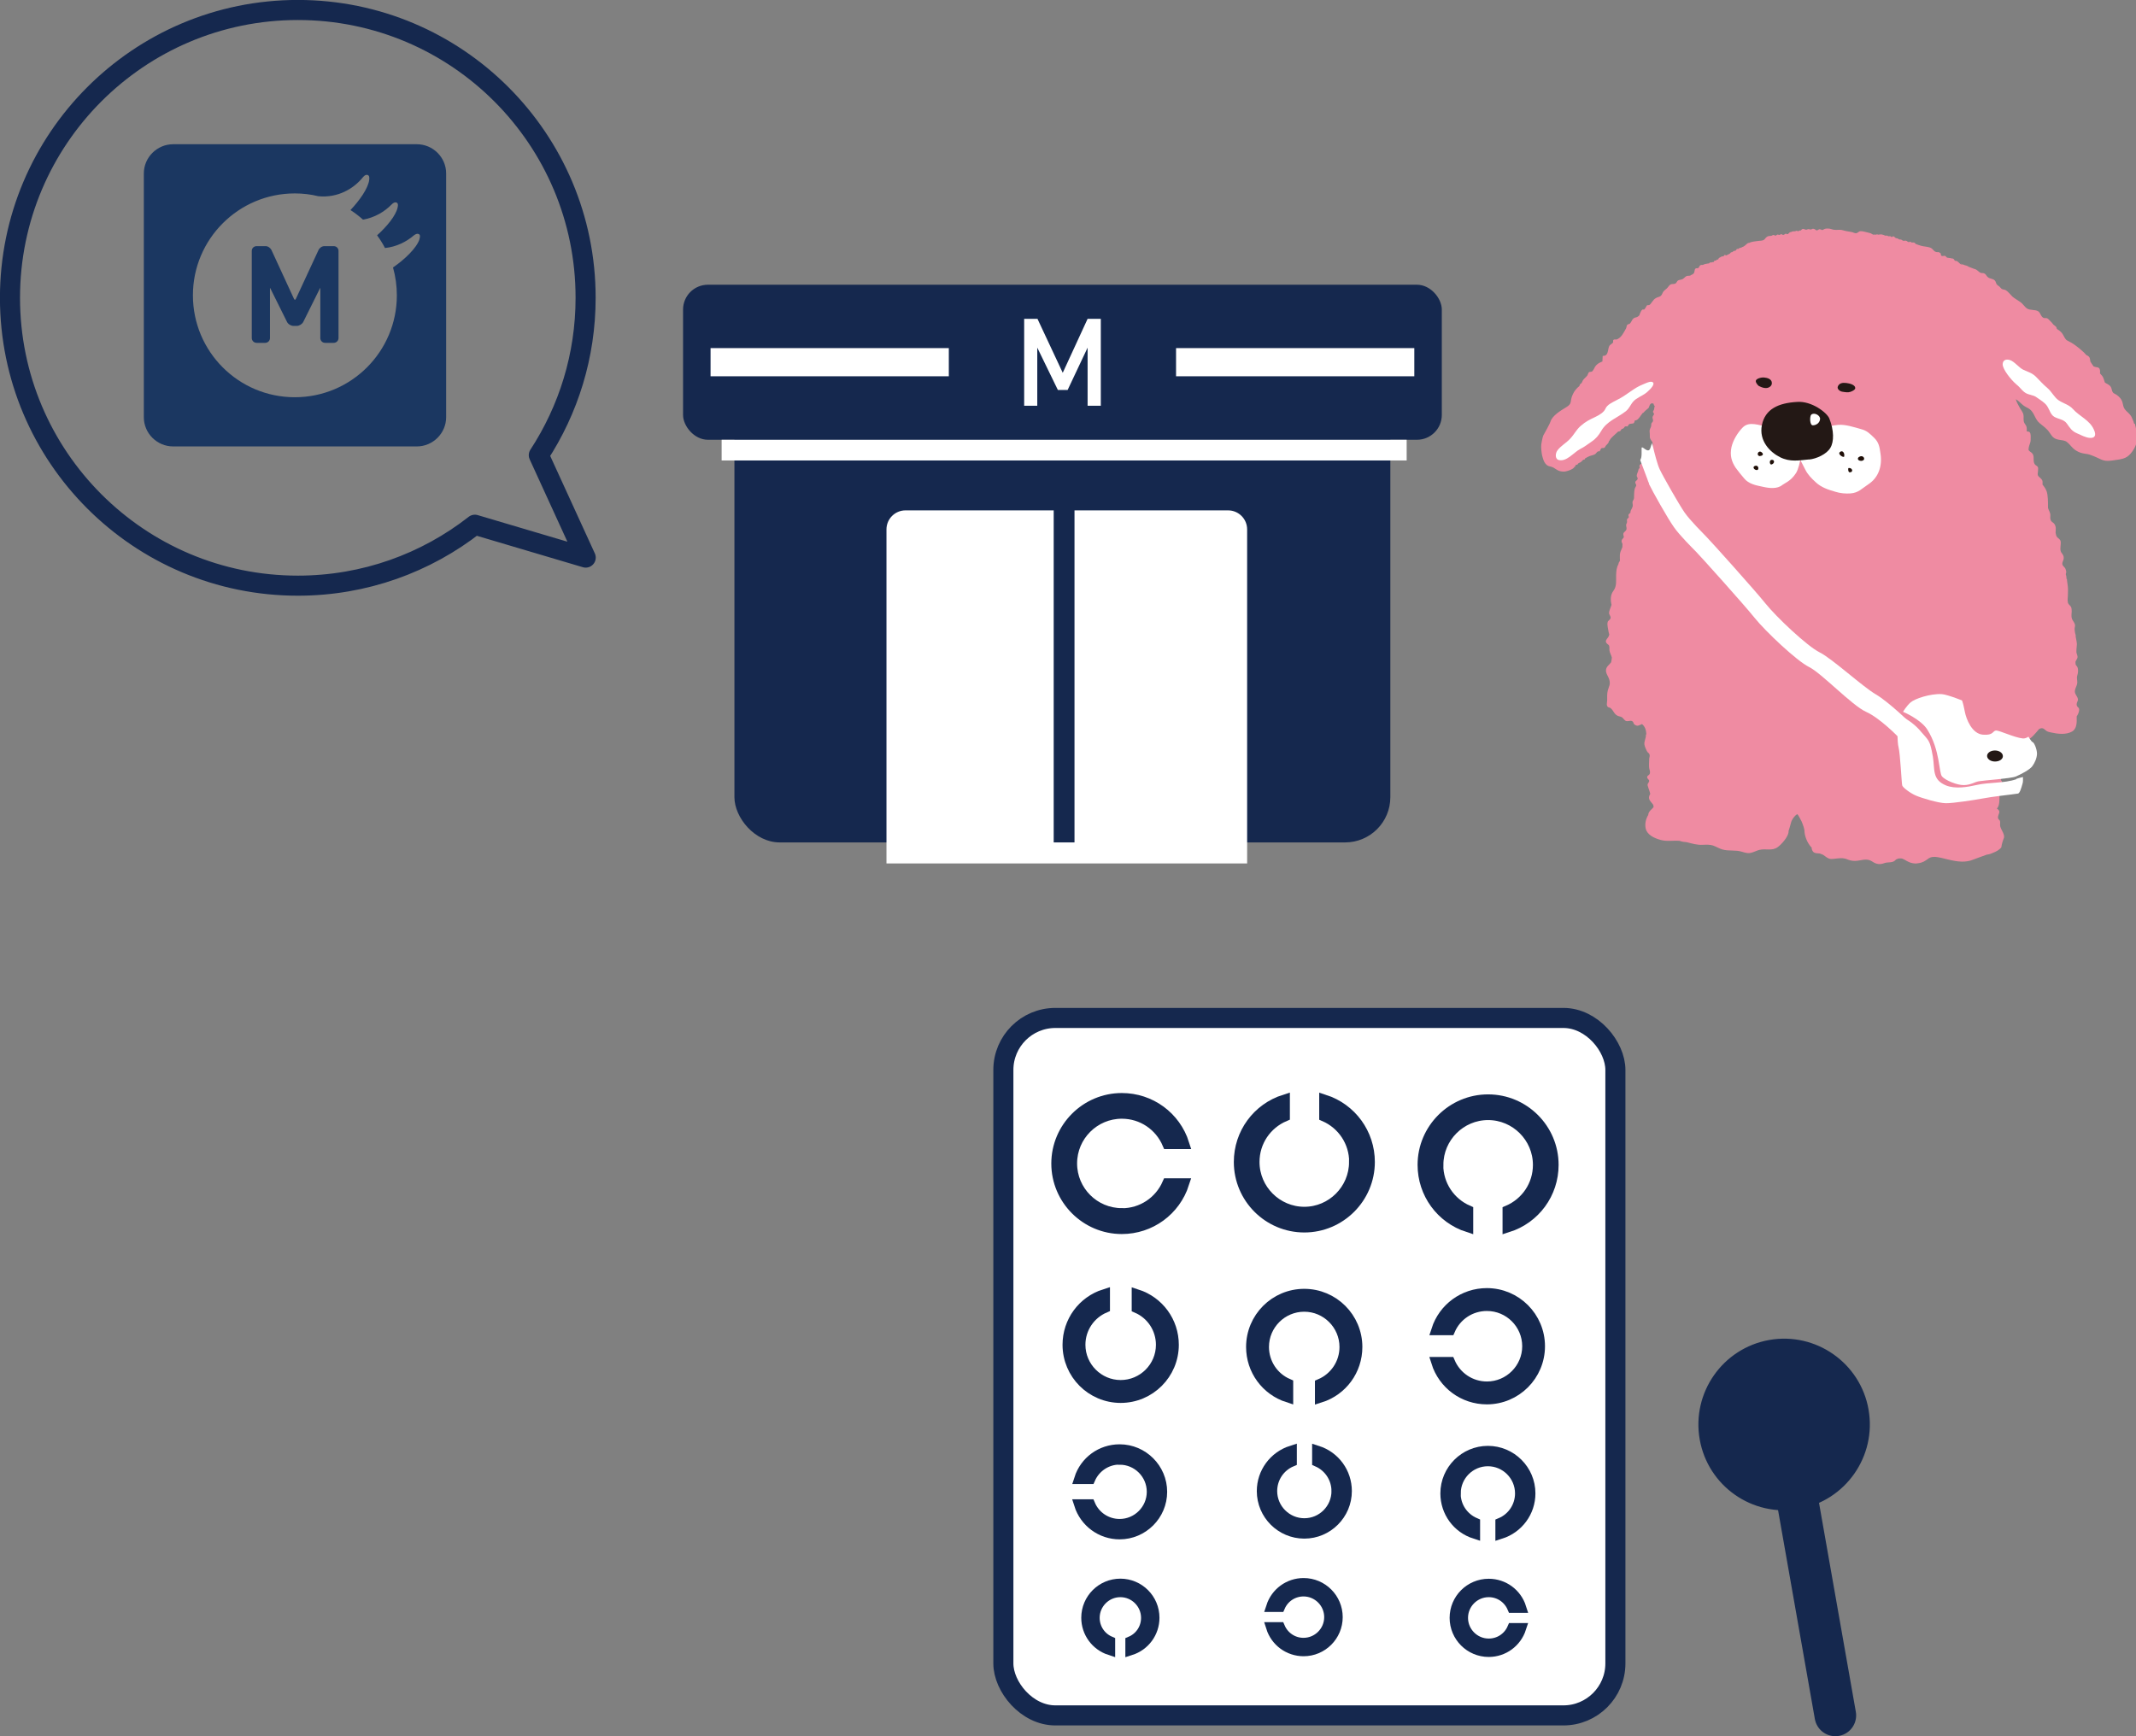 <?xml version="1.0" encoding="UTF-8"?>
<svg id="_レイヤー_2" data-name="レイヤー 2" xmlns="http://www.w3.org/2000/svg" viewBox="0 0 205.39 166.96">
  <rect x="0" y="0" width="205.39" height="166.96" fill="#808080" stroke="none"/>
  <defs>
    <style>
      .cls-1 {
        stroke-width: 2.11px;
      }

      .cls-1, .cls-2, .cls-3, .cls-4, .cls-5 {
        stroke: #15284e;
      }

      .cls-1, .cls-3, .cls-4 {
        stroke-miterlimit: 10;
      }

      .cls-1, .cls-6 {
        fill: #fff;
      }

      .cls-2 {
        stroke-width: 4px;
      }

      .cls-2, .cls-4, .cls-5 {
        fill: none;
      }

      .cls-2, .cls-5 {
        stroke-linecap: round;
        stroke-linejoin: round;
      }

      .cls-3, .cls-7 {
        fill: #15284e;
      }

      .cls-4 {
        stroke-width: 2px;
      }

      .cls-5 {
        stroke-width: 1.93px;
      }

      .cls-8 {
        fill: #1b3761;
      }

      .cls-8, .cls-7, .cls-9, .cls-10, .cls-6, .cls-11 {
        stroke-width: 0px;
      }

      .cls-9 {
        fill: #231815;
      }

      .cls-10 {
        fill: #1f0f08;
      }

      .cls-11 {
        fill: #ef8ba2;
      }
    </style>
  </defs>
  <g id="_レイヤー_1-2" data-name="レイヤー 1">
    <g>
      <g>
        <g>
          <g>
            <rect class="cls-7" x="70.62" y="32.06" width="63.07" height="48.95" rx="4.35" ry="4.35"/>
            <path class="cls-6" d="m119.92,83.03v-32.12c0-1.01-.82-1.83-1.83-1.83h-31.02c-1.01,0-1.83.82-1.83,1.83v32.12h34.67Z"/>
            <rect class="cls-7" x="65.68" y="27.38" width="72.96" height="14.91" rx="2.39" ry="2.39"/>
            <rect class="cls-1" x="67.27" y="32.42" width="25.02" height="4.82"/>
            <rect class="cls-1" x="112.03" y="32.42" width="25.02" height="4.82"/>
            <rect class="cls-6" x="69.39" y="42.29" width="65.87" height="1.99"/>
            <line class="cls-4" x1="102.32" y1="47.15" x2="102.32" y2="81.01"/>
            <polygon class="cls-6" points="105.85 39.02 104.58 39.02 104.58 33.43 102.66 37.5 101.72 37.5 99.74 33.43 99.74 39.02 98.48 39.02 98.48 30.66 99.76 30.66 102.19 35.85 104.58 30.66 105.85 30.66 105.85 39.02"/>
          </g>
          <path class="cls-5" d="m56.32,53.62l-4.51-9.85c2.84-4.35,4.5-9.54,4.5-15.13C56.32,13.36,43.93.96,28.64.96S.96,13.36.96,28.64s12.39,27.68,27.68,27.68c6.42,0,12.33-2.19,17.02-5.86l10.66,3.16Z"/>
          <g>
            <path class="cls-8" d="m32.06,23.67h-.87c-.24,0-.47.17-.57.39l-2.16,4.66c-.03.06-.07.11-.1.11-.03,0-.07-.04-.1-.11l-2.15-4.66c-.1-.22-.34-.39-.57-.39h-.87c-.25,0-.46.2-.46.45v8.39c0,.25.21.46.46.46h.83c.25,0,.46-.2.46-.46v-4.76s0-.06,0-.07c0,.01.02.03.04.06l1.6,3.22c.11.22.38.38.62.38h.32c.24,0,.51-.17.62-.38l1.6-3.22s.03-.05.04-.07c0,.02,0,.04,0,.08v4.76c0,.25.2.46.46.46h.83c.25,0,.46-.2.46-.46v-8.39c0-.25-.2-.45-.46-.45"/>
            <path class="cls-8" d="m40.08,13.87h-23.43c-1.55,0-2.82,1.27-2.82,2.81v23.44c0,1.55,1.27,2.81,2.82,2.81h23.43c1.55,0,2.82-1.27,2.82-2.81v-23.44c0-1.55-1.27-2.81-2.82-2.81m.26,9.13c-.28.86-1.44,1.96-2.55,2.72.24.85.37,1.75.37,2.68,0,5.41-4.39,9.8-9.81,9.8s-9.8-4.39-9.8-9.8,4.39-9.8,9.8-9.8c.78,0,1.53.09,2.26.27,1.88.18,3.4-.72,4.3-1.84.14-.17.3-.25.42-.21.19.05.2.24.17.49-.11.82-.93,1.97-1.8,2.89.43.28.83.58,1.2.92,1.13-.19,2.09-.77,2.77-1.47.15-.16.32-.22.44-.18.18.07.18.25.12.5-.18.79-1.05,1.83-1.97,2.66.28.38.54.79.76,1.22,1.09-.11,2.06-.6,2.77-1.21.17-.14.34-.19.46-.14.18.08.15.27.08.51"/>
          </g>
        </g>
        <g>
          <path class="cls-11" d="m205.19,40.71c0-.09-.03-.18-.08-.27-.19-.53-.33-.61-.69-.96-.4-.41-.18-.77-.55-1.2-.24-.28-.44-.37-.63-.47-.03-.02-.05-.05-.08-.08-.1-.15-.1-.37-.19-.52-.13-.22-.38-.29-.57-.42-.08-.25-.15-.5-.26-.64-.06-.08-.14-.16-.22-.25,0-.03.02-.07.02-.12,0-.59-.31-.39-.63-.55-.12-.16-.22-.31-.31-.47-.03-.22-.02-.45-.31-.58-.02,0-.04-.02-.06-.02-.29-.35-.74-.7-1.03-.92-.23-.18-.59-.39-.83-.5-.22-.11-.35-.53-.5-.71-.13-.16-.31-.29-.5-.41,0-.03,0-.06-.02-.11-.04-.13-.21-.21-.3-.29-.1-.12-.16-.22-.28-.32-.07-.07-.21-.24-.3-.28-.12-.07-.25,0-.37-.05-.27-.12-.28-.49-.52-.64-.3-.18-.79-.07-1.08-.27-.15-.09-.32-.34-.45-.46-.3-.3-.74-.45-1.03-.77-.16-.17-.36-.41-.56-.53-.12-.06-.25-.05-.37-.11-.08-.05-.16-.17-.23-.23-.12-.11-.2-.12-.29-.26-.05-.09-.07-.23-.14-.31-.19-.22-.46-.15-.69-.34-.12-.1-.17-.25-.29-.33-.14-.09-.23-.04-.38-.08-.24-.09-.34-.33-.63-.38-.13-.02-2.6-1.09-.39-.04-.13-.06-.14-.18-.25-.23-.25-.14-.5-.04-.73-.23-.11-.09-.17-.18-.3-.25-.12-.07-.24.05-.24-.16l-.02.06c-.06-.21-.19-.12-.37-.19-.04-.02-.24-.02-.31-.04-.06-.02-.11-.14-.19-.17-.1-.04-.26.05-.35-.01-.1-.07-.04-.2-.09-.24-.23-.19-.2-.08-.4-.12-.3-.07-.3-.3-.58-.42-.24-.1-.63-.11-.88-.18-.18-.05-.29-.09-.42-.14h0s0,0,0,0c-.04-.02-.07-.02-.1-.03-.06-.05-.1-.13-.18-.15-.09-.01-.15.02-.25-.01-.05-.02-.05-.06-.12-.07-.06,0-.08.05-.13.04-.11,0-.15-.11-.25-.13-.13-.04-.2.05-.34-.02-.04-.02-.1-.08-.14-.09-.06-.02-.1,0-.15-.01-.11-.02-.11-.06-.17-.09-.07-.03-.11-.02-.18-.04-.12-.04-.14-.18-.28-.17-.06,0-.08.07-.12.07-.07,0-.07-.07-.13-.08-.06-.02-.13.01-.17,0-.08,0-.1-.06-.14-.06-.06-.01-.12,0-.18,0-.06,0-.08-.03-.14-.06-.09-.03-.21-.05-.32-.07v.02s-.06-.01-.1,0c-.05,0-.08.01-.11.02-.11-.05-.2-.03-.29,0-.1-.03-.14-.02-.19,0-.15-.04-.18-.13-.34-.16-.22-.05-.68-.19-.88-.18-.18,0-.29.17-.4.19-.19.03-.3-.07-.44-.1-.32-.07-.55-.08-.85-.17-.35-.11-.55,0-.93-.06-.16-.03-.35-.12-.5-.11-.16-.01-.31,0-.44.08-.04.01-.08.05-.12.06-.05.01-.07-.01-.12-.04-.04-.02-.21-.07-.25,0-.07.02-.12.09-.2.07-.04,0-.07-.04-.11-.07-.06-.04-.12-.07-.2-.08-.11-.02-.15.07-.25.07-.09,0-.17-.06-.27-.03-.08.02-.14.07-.23.04-.09-.03-.22-.1-.31-.05-.07.03-.1.12-.17.14-.03.01-.07-.02-.11,0-.02.01-.04.04-.07.05-.07.04-.11-.02-.18-.03-.08,0-.13.06-.19.05h-.04c-.18,0-.22.02-.31.07-.09-.01-.18.06-.22.12-.05.06-.12.1-.19.09-.03,0-.05-.05-.09-.05-.05,0-.08.03-.12.06-.06.03-.11.08-.19.05-.06-.02-.13-.09-.2-.05-.07.03-.04.07-.13.06-.08,0-.14-.06-.21-.02-.06.03-.08.09-.17.09-.08-.01-.12-.09-.21-.06-.08.01-.11.08-.21.08h0c-.15,0-.29.03-.37.08-.19.11-.17.25-.38.34-.09.04-.34.06-.41.06-.29.05-.69.06-.94.2-.02,0-.04,0-.05,0-.15.02-.29.24-.46.33-.03.01-.06.03-.09.05,0,0-.01,0-.02,0-.03,0-.11.07-.14.07-.06.03-.14.03-.19.05-.04.02-.05.07-.1.08-.04,0-.08-.02-.12,0-.05.03-.06.1-.12.15-.05.05-.12.01-.19.05-.06.02-.08.08-.16.11-.08.01-.11,0-.16.08-.07.09-.15.11-.26.16-.05.02-.12.09-.19.07-.03-.01-.03-.05-.08-.05-.04,0-.05.03-.07.06-.05.05-.05.07-.11.09-.04,0-.09-.02-.12,0-.05.02-.1.07-.16.09-.07.03-.1.04-.15.11-.02.05-.01.08-.07.1-.03,0-.07-.01-.09,0-.08.04-.02.11-.14.1-.13,0-.09,0-.15.1-.04.08-.11.03-.17.05-.04,0-.06.04-.1.04-.04,0-.06-.03-.09-.02-.03.01-.05.05-.07.07-.04.04-.08.03-.14.04-.09.01-.18.03-.27.05-.09.03-.16.05-.23.09-.06-.02-.15-.01-.24.03-.09.05-.1.2-.18.26-.09.06-.21-.02-.29.07-.12.13-.03.34-.2.49-.09.08-.19.09-.29.17-.13.04-.24,0-.36.05-.15.07-.24.22-.38.29-.13.07-.3.05-.43.13-.16.1-.1.23-.3.31-.15.06-.32,0-.45.09-.14.09-.22.27-.35.38-.09.09-.2.15-.28.24-.11.12-.16.35-.27.45-.12.12-.31.12-.46.21-.22.12-.24.19-.4.39-.09.1-.11.19-.24.28-.06.04-.21.01-.24.04-.03.03-.12.2-.12.2-.01,0-.09.16-.13.19-.05.05-.15-.02-.21.03-.14.14-.11.17-.2.33-.09.16.02.16-.21.33-.13.1-.32.08-.43.18-.16.14-.19.33-.33.48-.08.09-.18.04-.28.15-.05.05-.06.24-.1.32-.25.44-.46.91-.9,1.07-.1.03-.23-.03-.31.04-.09.08,0,.21-.05.27-.12.14-.3.19-.37.35-.15.31-.05.97-.62.92-.02.18-.01.36-.03.54-.27.12-.39.16-.6.37-.14.13-.22.43-.37.57-.09.09-.25.03-.33.1-.06.06-.1.24-.16.32-.09.13-.31.29-.42.46-.04.07-.08.17-.12.26-.05.03-.1.06-.14.11-.05.05-.05.11-.07.17-.27.22-.49.47-.64.81-.33.71.02.85-.66,1.25-.51.31-1.31.79-1.48,1.36-.06.21-.59,1.15-.7,1.35-.06.13-.22.88-.2,1.09.03.43.04.72.18,1.13.08.25.18.47.39.63.2.14.37.1.6.22.18.11.4.27.58.33.45.13.75.03,1.08-.11.26-.12.31-.18.37-.28.03,0,.04-.02.06-.03.04-.05.04-.13.1-.18.02-.02.1.02.12,0,.04-.04.04-.1.08-.12.14-.1.23-.08.35-.22.06-.05.07-.09.14-.14.03-.02.09,0,.12-.02.05-.02.03-.09.06-.11.13-.08.31-.17.45-.23.15-.05.35-.09.48-.16.15-.08.17-.22.32-.29.03-.01.1.02.13,0,.05-.03.02-.05.06-.09.05-.05.04-.14.12-.2.09-.06.16,0,.26-.04.11-.04.11-.14.16-.2.06-.08.31-.28.29-.39t-.01-.01c.05-.06.1-.12.14-.2.13-.22.57-.56.77-.77.07,0,.15-.02.2-.05.06-.05.07-.12.13-.18.08-.05.14-.03.22-.11.06-.07.05-.12.17-.16.05-.02.14.03.19,0,.07-.04.04-.09.07-.12.11-.1.08-.11.24-.13.34-.04.29-.02.39-.32,0,0,0,0,.02,0,.21.02.43-.28.53-.44h0c.07-.1.14-.19.21-.28.02,0,.03,0,.05-.01.06-.05.07-.08.13-.14.1-.1.18-.16.28-.24.15-.12.12-.13.18-.29.05-.12.11-.23.25-.25.03,0,.09.02.17.06-.03.02.01.09.02.13,0,0,.07.06.07.09.01.04-.04.1-.04.14-.01.1,0,.11-.03.2-.03.11-.1.09-.09.22,0,.08.1.1.09.19,0,.1-.09.15-.12.24-.08.2.1.3,0,.5-.03.06-.1.1-.13.18-.03.09,0,.16-.02.24-.04.18-.17.31-.15.52.02.18.02.33.02.5,0,.23.13.33.24.51.04.1.04.16.05.27h0c-.06.29,0,.68-.04.98-.04.31-.24.75-.2,1.06-.03.1-.06.19-.09.25-.15-.34-.34-.66-.53-.89-.11.06-.18.24-.22.44h0c-.13,0-.17.09-.21.19-.02.07.04.12.03.18-.01.04-.11.13-.11.14-.03.24-.17.42-.18.63,0,.11.13.18.08.33-.06.16-.22.14-.22.32,0,.11.11.17.09.3-.01.07-.12.21-.14.3-.07.27-.06.65-.07.89,0,.14-.09.21-.13.32-.04.16.01.23.01.39,0,.26-.22.43-.22.64,0,.03,0,.05,0,.06-.09.07-.17.15-.19.21-.02.09.05.17.02.25-.03.07-.13.1-.16.18-.03.07.01.18,0,.25,0,.09-.04.11-.07.21-.06.18.05.31.02.49-.04.19-.25.25-.3.41-.04.12.04.23.04.33-.02.13-.1.14-.16.24-.12.18-.02.29.03.44,0,.1,0,.2-.01.31-.05.15-.14.31-.18.44-.07.21-.07.43-.06.65,0,.11.03.16-.02.27-.04.09-.11.11-.11.25,0,0,0,0,0,0-.18.34-.22.65-.23,1.1-.01.52.07,1.04-.25,1.47-.31.42-.3.88-.19,1.37-.11.3-.24.61-.24.77.01.2.18.32.15.48-.02.18-.24.25-.28.39-.08.3.06.72.09.98.04.21.11.16,0,.41-.07.18-.28.28-.26.5,0,.18.25.27.3.38.06.14.02.31.04.47.02.2.17.45.23.68-.01.15-.04.3-.07.46-.16.22-.44.39-.49.7-.05.37.23.65.31.96.14.47-.03.63-.14,1.05-.09.32-.05.67-.06.96,0,.12-.06.36-.02.48.09.26.23.14.39.29.23.21.3.54.63.7.19.09.28.05.45.17.08.07.25.28.31.31.2.11.43-.04.59.02.23.07.12.23.29.35.29.23.48.03.71-.05.31.26.39.58.42.99l-.05.02c.04.33-.18.61-.14.96.03.19.18.53.27.68.08.14.17.1.23.3.04.16-.05.29-.04.44,0,.25-.03.52-.01.76,0,.23.15.37.06.64-.03.1-.22.17-.24.27-.04.21.19.26.19.41,0,.12-.15.25-.15.32-.01.18.03.15.07.34.05.19.15.39.18.59-.05.09-.11.19-.12.34,0,.11.04.23.12.34.14.18.23.28.27.34.04.06.04.09.05.22.01.02-.08.14-.22.26-.13.12-.28.28-.29.52h0c-.23.37-.33.83-.26,1.23.11.69.84,1,1.44,1.17.61.17,1.22.04,1.83.09.26.09.49.12.69.13.52.13,1,.29,1.58.25.32-.01.63-.03.95.07.31.11.59.29.9.38.62.18,1.26.02,1.88.22.28.08.53.17.82.11.3-.05.56-.22.86-.29.6-.15,1.21.13,1.75-.26.38-.27.98-.96,1.05-1.43,0-.04,0-.07,0-.12.13-.37.2-.71.26-.88.02-.09.13-.3.27-.47.07-.09.14-.16.21-.21.05-.05.1-.06.11-.06.06.05.25.37.4.68.15.35.28.75.28.9,0,.37.18,1.1.71,1.66l-.02.06c.05.17.11.33.27.4.16.07.35.05.52.08.11.04.22.08.31.12.25.16.46.39.74.4.43.02.88-.14,1.31-.04.2.03.38.14.58.18.27.07.55.06.83.01.48-.08.84-.18,1.27.1.39.26.72.32,1.17.15.33-.12.73,0,1.01-.24.04-.03.08-.08.11-.11.15-.07.26-.11.4-.1.02,0,.05,0,.09,0,.35.04.65.46,1.35.49h.01c.1,0,.19-.01.3-.03.44-.06.67-.24.87-.38.19-.14.32-.23.68-.23.04,0,.09,0,.14.01.63.06,1.57.43,2.49.45.35,0,.72-.04,1.05-.18.39-.16.87-.31,1.34-.49.27-.02.55-.15.82-.27.17-.08.27-.14.41-.26.25-.22.15-.14.21-.41.03-.18.1-.34.13-.45.08-.22.13-.25.08-.5-.06-.26-.28-.55-.35-.81-.05-.19.01-.32-.02-.5-.03-.17-.19-.16-.2-.37,0-.38.36-.56-.11-.87.28-.2.26-.96.25-1.25-.02-.36.12-.33.21-.62.07-.25-.11-.43.05-.69-.03-.07-.07-.13-.13-.18.26-1.33.61-2.99.83-4.15.46.15.95.32,1.32.36.02,0,.04,0,.07,0,.46,0,.83-.37,1.12-.71.13-.14.24-.28.33-.39.09-.05.18-.1.3-.09.13.01.22.09.31.17.17.17.34.19.57.24.61.14,1.42.24,2-.09.48-.27.46-.9.45-1.39,0-.03,0-.04,0-.07.2-.28.33-.73.15-.85-.14-.11-.18-.25-.14-.42.03-.13.13-.25.11-.38-.05-.31-.35-.5-.29-.84.06-.33.27-.55.22-.91-.01-.14-.04-.29-.02-.43.03-.14.08-.26.09-.41.02-.16.01-.32-.04-.47-.04-.1-.12-.17-.18-.26,0-.1-.02-.19-.02-.27.05-.17.22-.31.2-.51-.02-.15-.09-.28-.11-.43,0-.1,0-.19.01-.3.02-.16.03-.32.04-.47,0-.12-.05-.38-.12-.73.04-.1-.06-.3-.07-.42-.02-.13-.04-.29-.02-.41,0-.09.04-.15.03-.24-.01-.24-.2-.4-.29-.61-.09-.23-.04-.52-.03-.75-.01-.14,0-.27-.06-.4-.06-.12-.16-.18-.24-.29-.14-.19-.08-.54-.07-.77,0-.29.03-.59,0-.89-.02-.26-.08-.5-.09-.76h-.04c0-.05,0-.1-.01-.13.02-.1-.06-.25-.06-.33.02-.1.05-.14.04-.26-.02-.09-.05-.22-.09-.29-.08-.14-.26-.23-.28-.41-.03-.2.12-.35.13-.53.03-.23-.08-.39-.21-.56-.21-.26-.04-.75-.08-1.07-.03-.22-.18-.27-.33-.42-.02-.03-.05-.06-.07-.1,0-.02-.02-.05-.03-.07-.02-.1-.05-.19-.06-.28,0-.17.03-.33.01-.5-.02-.15-.1-.35-.22-.43-.14-.11-.23-.14-.28-.33-.05-.17,0-.34-.02-.51-.03-.18-.12-.32-.18-.49-.02-.04-.03-.08-.04-.12,0-.56,0-1.17-.12-1.56-.08-.24-.25-.49-.41-.68,0-.1.02-.21,0-.33-.04-.19-.23-.31-.37-.45-.16-.18-.06-.33-.06-.55,0-.08.02-.18.01-.27-.02-.15-.15-.2-.25-.28-.32-.27-.06-.75-.28-1.08-.11-.16-.32-.21-.39-.38,0-.01,0-.04,0-.05.01-.1.02-.21.05-.31.05-.2.15-.35.15-.57,0-.21.03-.44-.03-.65-.05-.17-.15-.18-.34-.19-.01-.14.01-.28-.02-.42-.03-.15-.13-.24-.2-.37-.16-.27-.04-.56-.11-.84-.05-.25-.26-.47-.38-.71-.11-.22-.25-.44-.32-.67,0-.03-.02-.06-.02-.09.31.19.49.43.78.64.3.2.53.23.76.53.3.39.35.79.73,1.12.36.31.73.54.98.94.29.44.43.58.89.67.24.04.58.06.76.21.39.31.46.56.89.83.54.34.93.27,1.3.39,1.09.36,1.17.71,2.14.57.87-.13,1.37-.13,1.83-.7.38-.47.58-.89.59-1.47.01-.34-.09-.94-.2-1.35"/>
          <path class="cls-6" d="m193.85,36.93c-.46-.39-1.29-1.41-1.28-1.91.02-.39.31-.51.69-.4.45.15.88.74,1.28.93.44.21.84.3,1.21.66.41.41.68.73,1.14,1.12.37.31.64.87,1.04,1.15.5.34.98.41,1.38.84.64.72,1.62,1.07,2.03,1.99.26.57.09.83-.39.8-.41-.03-.84-.27-1.21-.43-.54-.23-.69-.52-1-.95-.3-.42-.83-.42-1.21-.65-.36-.22-.44-.65-.67-1.01-.23-.36-.69-.62-1.03-.86-.37-.28-.81-.2-1.2-.52-.28-.23-.4-.45-.78-.76"/>
          <path class="cls-6" d="m159,36.89c-.09-.36-.6-.1-1.03.08-.45.18-.77.39-1.13.64-.63.44-.83.58-1.41.88-.4.21-.88.42-1.05.8-.15.36-.58.61-.95.79-.62.3-.92.43-1.44.88-.45.4-.58.77-1.02,1.24-.35.38-.92.7-1.21,1.11-.19.25-.25.73.04.9.8.29,1.5-.7,2.16-1.04.41-.2.72-.46,1.09-.71.4-.26.69-.62.92-1.02.54-.95,1.54-1.25,2.37-1.9.35-.29.43-.62.72-.94.28-.32.82-.52,1.16-.77.21-.15.77-.65.77-.93"/>
          <path class="cls-6" d="m169.91,41.02c-.74-.09-1.68-.55-2.32.07-.49.49-.95,1.24-1.1,1.92-.16.78,0,1.36.41,1.98.24.34.54.69.8,1,.44.56,1.18.69,1.85.83.58.13,1.34.22,1.83-.18.24-.19.82-.37,1.32-1.15.21-.32.4-1.12.45-1.5.05-.32.06-.83-.07-1.15-.41-.9-2.21-1.84-3.17-1.82"/>
          <path class="cls-6" d="m175.13,41.34c.55-.35,1.12-.43,1.61-.48.68-.07,1.59.23,2.26.42.53.14.8.43,1.19.8.48.46.54.9.63,1.53.19,1.2-.18,2.32-1.18,2.97-.64.42-.93.81-1.71.87-.47.03-.96-.01-1.41-.15-.73-.21-1.39-.42-1.93-.93-.39-.35-.77-.74-1-1.21-.18-.37-.64-1.17-.7-1.52-.08-.42-.07-.7.06-1.11.16-.53,1.64-1.01,2.17-1.18"/>
          <path class="cls-10" d="m177.33,43.89c0,.18-.66-.19-.42-.41.26-.24.49.09.42.41"/>
          <path class="cls-10" d="m178.98,44.32c-.39,0-.44-.31-.14-.42.38-.16.63.37.14.42"/>
          <path class="cls-10" d="m177.86,45.42c-.13,0-.17-.26-.13-.41.39-.07.53.41.13.41"/>
          <path class="cls-10" d="m169.19,43.86c-.35-.09-.11-.61.2-.37.28.23.03.36-.2.37"/>
          <path class="cls-10" d="m169.02,45.18c-.23.12-.62-.25-.26-.38.23-.09.42.18.26.38"/>
          <path class="cls-10" d="m170.36,44.66c-.2.08-.28-.44.01-.44.28-.02.3.34-.01.44"/>
          <path class="cls-9" d="m173.95,44.18c-.97.09-1.82.27-2.78-.21-.97-.48-2.06-1.58-1.75-3.1.31-1.53,1.58-2.12,3.39-2.22,1.4-.1,2.86,1.03,3.09,1.59.46,1.16.46,2.23.1,2.83-.36.61-1.34,1.05-2.04,1.12"/>
          <path class="cls-6" d="m174.16,39.88c-.15.14-.16,1.01.15,1.02.31,0,.66-.21.7-.59.04-.37-.57-.69-.85-.43"/>
          <path class="cls-9" d="m170.37,36.78c-.03-.31-.38-.45-.75-.48-.3-.02-.78.12-.79.34,0,.23.27.46.27.46,0,0,.44.27.81.21.25-.04.51-.24.46-.53"/>
          <path class="cls-9" d="m178.39,37.36c.04-.37-.55-.49-.85-.53-.38-.05-.68.02-.81.31-.13.26.19.5.43.53.34.05.52.09.77.01.15-.05.44-.18.46-.33"/>
          <path class="cls-6" d="m193.89,74.93c-1.18.41-2.63.28-3.84.56-.89.2-2.03.4-2.93.04-1.36-.56-1.06-1.54-1.26-2.75-.06-.37-.14-.78-.26-1.17-.17-.52-.46-.75-.85-1.21-.51-.63-1.24-1.21-2.05-1.56-.32.83-.27,2.54-.14,3.03.16.6.29,3.45.35,3.66.06.21.8.76,1.33.98.53.23,2.15.72,2.86.73.71.01,2.88-.33,3.39-.43,1.14-.22,2.95-.4,3.56-.5.14-.03.29-.42.44-.99.04-.14.04-.36.03-.6-.2.05-.42.1-.64.18"/>
          <path class="cls-6" d="m189.15,67.55s-1.86-.77-2.44-.8c-1.1-.06-2.6.44-3,.8-.39.34-.72.9-.72.9,0,0,1.72.72,2.34,1.72,1.24,1.97,1.09,4.14,1.41,4.5.31.36,1.43.84,2.1.83.68-.02.94-.27,1.43-.37.5-.09,3.09-.26,3.57-.46.46-.2,1.33-.64,1.58-.99.23-.31.44-.77.45-1.2,0-.43-.27-1.07-.41-1.11-.14-.03-.52-.68-.63-.94-.1-.24-.93-1.4-.93-1.4l-4.76-1.48Z"/>
          <path class="cls-9" d="m192.59,72.72c0,.29-.35.52-.77.51-.42,0-.75-.25-.75-.54,0-.29.35-.53.77-.52.42,0,.76.26.75.55"/>
          <path class="cls-11" d="m199.49,61.89c-.01.43-.17,1.06-.17,1.34,0,.28.13.85.12,1.5-.01.64-.32,1.55-.32,1.91,0,.35.61,1.15.26,1.71-.38.56-.26,1.84-1.25,1.89-1,.04-1.62-.53-1.91-.54-.28,0-.95,1.4-1.73,1.31-.78-.08-2.18-.75-2.54-.76-.35,0-.22.49-1.28.4-1.07-.09-1.6-1.52-1.73-2.17-.13-.64-.2-.99-.4-1.43-.2-.42-.47-1-.47-1l11.45-4.17Z"/>
          <path class="cls-6" d="m158.55,46.52c.34.72,1.84,3.38,2.4,4.16.55.8,1.8,2.03,2.15,2.39.36.36,4.59,5.06,5.63,6.36,1.04,1.29,4.03,4.12,5.22,4.71,1.2.59,4.14,3.71,5.48,4.31,1.34.6,3.05,2.37,3.05,2.37l1.3-1.21s-2.13-2.08-3.38-2.82c-1.27-.73-4.23-3.46-5.42-4.05-1.2-.59-4.19-3.42-5.23-4.72-1.04-1.3-5.27-6-5.63-6.36-.34-.36-1.59-1.59-2.14-2.38-.55-.8-2.06-3.45-2.4-4.17-.2-.43-.48-1.48-.66-2.26-.03-.08-.04-.16-.06-.24-.07.16-.12.31-.16.45-.2.71-.85-.35-.85.06,0,.2,0,.37,0,.53-.01.31-.03.39-.13.6.03.08.65,1.71.67,1.78.06.19.12.35.18.47"/>
        </g>
      </g>
      <g>
        <g>
          <g>
            <rect class="cls-6" x="96.48" y="97.89" width="58.85" height="67.07" rx="5" ry="5"/>
            <rect class="cls-5" x="96.48" y="97.89" width="58.85" height="67.07" rx="5" ry="5"/>
          </g>
          <path class="cls-3" d="m107.87,116.68c-2.65,0-4.8-2.15-4.8-4.8s2.16-4.8,4.8-4.8c1.95,0,3.65,1.16,4.4,2.92h1.59c-.83-2.63-3.24-4.39-5.99-4.39-3.46,0-6.28,2.82-6.28,6.28s2.82,6.28,6.28,6.28c2.74,0,5.14-1.75,5.98-4.36h-1.59c-.76,1.74-2.46,2.88-4.39,2.88Z"/>
          <path class="cls-3" d="m130.22,111.74c0,2.65-2.16,4.81-4.8,4.81s-4.81-2.16-4.81-4.81c0-1.95,1.16-3.65,2.92-4.4v-1.59c-2.63.83-4.39,3.24-4.39,5.99,0,3.47,2.82,6.28,6.28,6.28s6.28-2.82,6.28-6.28c0-2.74-1.75-5.14-4.35-5.98v1.59c1.74.76,2.88,2.46,2.88,4.39Z"/>
          <path class="cls-3" d="m138.29,112.02c0-2.65,2.16-4.81,4.8-4.81s4.81,2.16,4.81,4.81c0,1.95-1.16,3.65-2.92,4.4v1.59c2.63-.83,4.39-3.24,4.39-5.99,0-3.47-2.82-6.28-6.28-6.28s-6.28,2.82-6.28,6.28c0,2.74,1.75,5.14,4.35,5.98v-1.59c-1.74-.76-2.88-2.46-2.88-4.39Z"/>
          <path class="cls-3" d="m111.65,129.32c0,2.15-1.75,3.89-3.89,3.89s-3.89-1.75-3.89-3.89c0-1.58.94-2.96,2.36-3.57v-1.29c-2.13.67-3.56,2.62-3.56,4.86,0,2.81,2.28,5.09,5.09,5.09s5.09-2.28,5.09-5.09c0-2.22-1.42-4.16-3.53-4.84v1.29c1.41.61,2.33,1.99,2.33,3.56Z"/>
          <path class="cls-3" d="m121.52,129.53c0-2.15,1.75-3.89,3.89-3.89s3.89,1.75,3.89,3.89c0,1.58-.94,2.96-2.36,3.57v1.29c2.13-.67,3.56-2.62,3.56-4.86,0-2.81-2.28-5.09-5.09-5.09s-5.09,2.28-5.09,5.09c0,2.22,1.42,4.16,3.53,4.84v-1.29c-1.41-.61-2.33-1.99-2.33-3.56Z"/>
          <path class="cls-3" d="m142.98,125.57c2.15,0,3.89,1.75,3.89,3.89s-1.75,3.89-3.89,3.89c-1.58,0-2.96-.94-3.57-2.36h-1.29c.67,2.13,2.62,3.56,4.85,3.56,2.81,0,5.09-2.28,5.09-5.09s-2.28-5.09-5.09-5.09c-2.22,0-4.16,1.42-4.84,3.53h1.29c.61-1.41,1.99-2.33,3.55-2.33Z"/>
          <path class="cls-3" d="m107.66,140.35c1.72,0,3.11,1.4,3.11,3.11s-1.4,3.11-3.11,3.11c-1.26,0-2.37-.75-2.85-1.89h-1.03c.54,1.7,2.1,2.85,3.88,2.85,2.24,0,4.07-1.83,4.07-4.07s-1.83-4.07-4.07-4.07c-1.78,0-3.33,1.13-3.87,2.82h1.03c.49-1.12,1.59-1.87,2.84-1.87Z"/>
          <path class="cls-3" d="m128.53,143.39c0,1.72-1.4,3.11-3.11,3.11s-3.11-1.4-3.11-3.11c0-1.26.75-2.37,1.89-2.85v-1.03c-1.7.54-2.85,2.1-2.85,3.88,0,2.25,1.83,4.07,4.07,4.07s4.07-1.83,4.07-4.07c0-1.78-1.13-3.33-2.82-3.87v1.03c1.12.49,1.86,1.59,1.86,2.84Z"/>
          <path class="cls-3" d="m139.96,143.61c0-1.72,1.4-3.11,3.11-3.11s3.11,1.4,3.11,3.11c0,1.26-.75,2.37-1.89,2.85v1.03c1.7-.54,2.85-2.1,2.85-3.88,0-2.25-1.83-4.07-4.07-4.07s-4.07,1.83-4.07,4.07c0,1.78,1.13,3.33,2.82,3.87v-1.03c-1.13-.49-1.87-1.59-1.87-2.84Z"/>
          <path class="cls-3" d="m105.24,155.58c0-1.37,1.12-2.49,2.49-2.49s2.49,1.12,2.49,2.49c0,1.01-.6,1.9-1.51,2.28v.82c1.36-.43,2.28-1.68,2.28-3.11,0-1.8-1.46-3.26-3.26-3.26s-3.26,1.46-3.26,3.26c0,1.42.91,2.66,2.26,3.1v-.82c-.9-.39-1.49-1.27-1.49-2.28Z"/>
          <path class="cls-3" d="m125.34,153.02c1.37,0,2.49,1.12,2.49,2.49s-1.12,2.49-2.49,2.49c-1.01,0-1.89-.6-2.28-1.51h-.82c.43,1.36,1.68,2.28,3.11,2.28,1.8,0,3.26-1.46,3.26-3.26s-1.46-3.26-3.26-3.26c-1.42,0-2.66.91-3.1,2.26h.82c.39-.9,1.27-1.49,2.28-1.49Z"/>
          <path class="cls-3" d="m143.15,158.07c-1.37,0-2.49-1.12-2.49-2.49s1.12-2.49,2.49-2.49c1.01,0,1.89.6,2.28,1.51h.83c-.43-1.36-1.68-2.28-3.11-2.28-1.8,0-3.26,1.46-3.26,3.26s1.46,3.26,3.26,3.26c1.42,0,2.66-.91,3.1-2.26h-.82c-.39.9-1.27,1.49-2.27,1.49Z"/>
        </g>
        <g>
          <path class="cls-3" d="m179.18,135.64c.74,4.21-2.07,8.23-6.28,8.98-4.21.74-8.23-2.07-8.97-6.29-.74-4.21,2.07-8.23,6.28-8.98,4.21-.74,8.23,2.07,8.97,6.28Z"/>
          <line class="cls-2" x1="172" y1="139.53" x2="176.48" y2="164.96"/>
        </g>
      </g>
    </g>
  </g>
</svg>